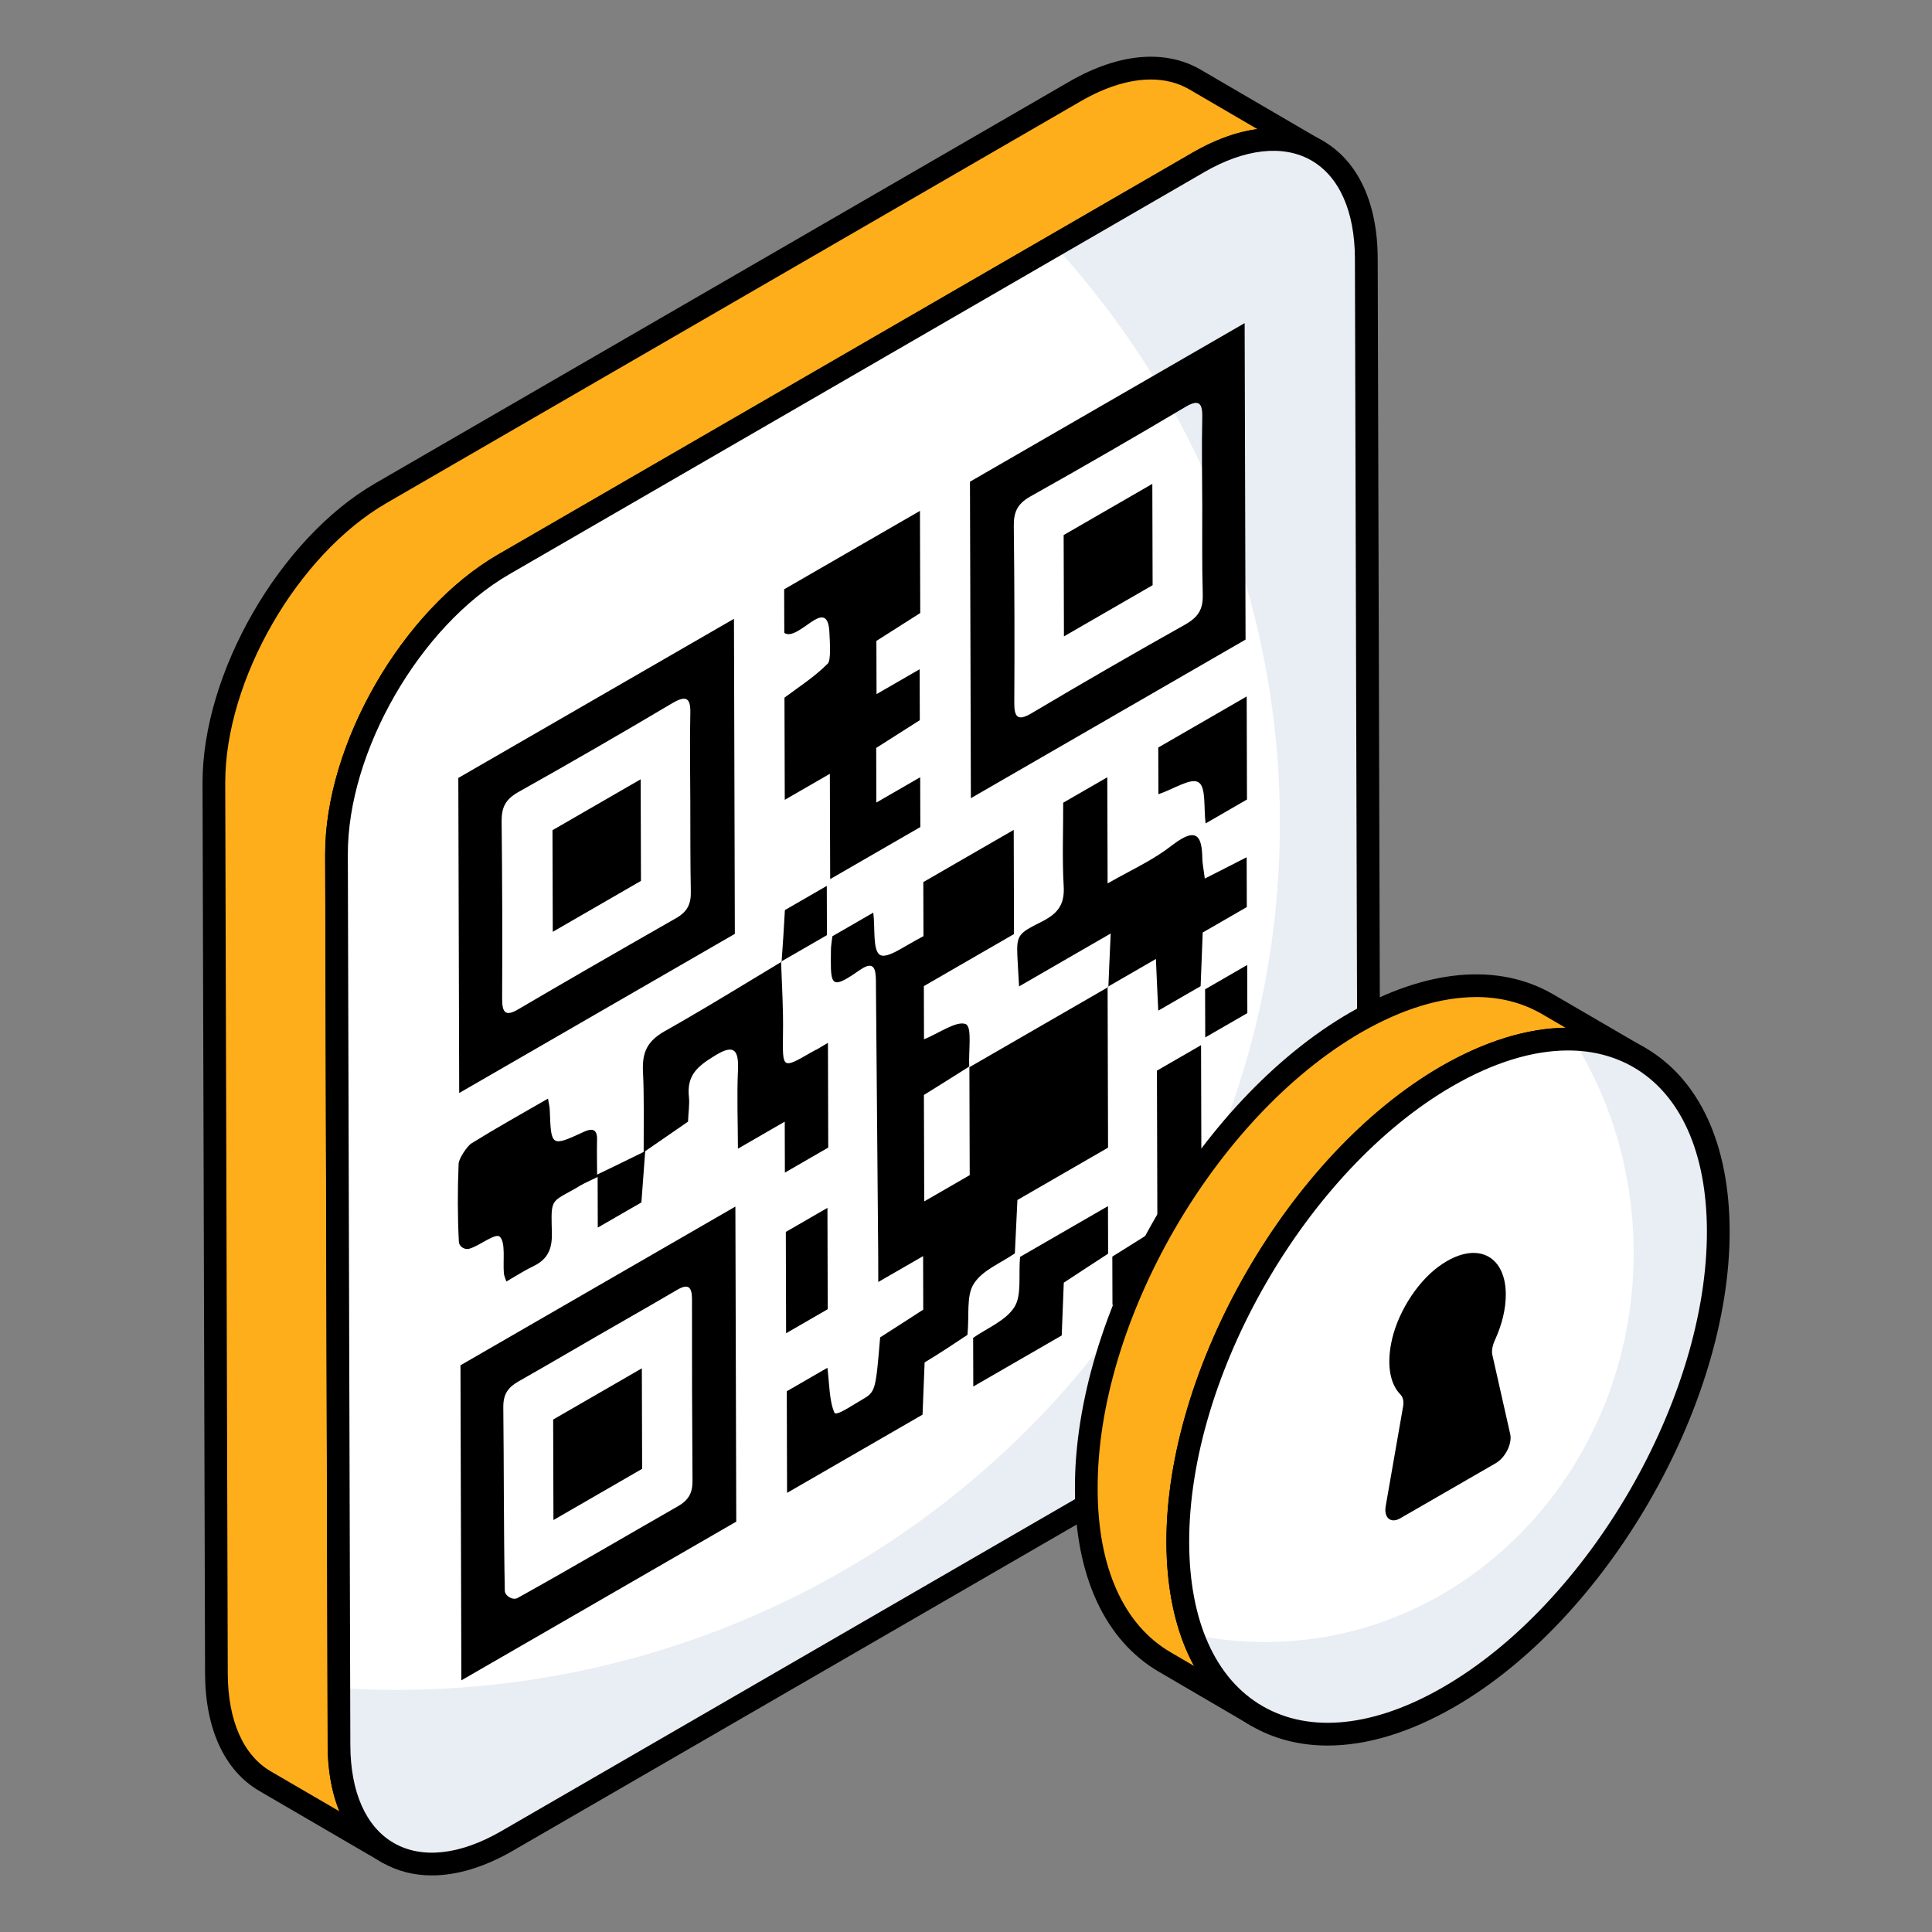 <svg xmlns="http://www.w3.org/2000/svg" xmlns:xlink="http://www.w3.org/1999/xlink" viewBox="0,0,256,256" width="272px" height="272px" fill-rule="nonzero"><rect x="0" y="0" width="256" height="256" fill="#808080" stroke="none"/><g fill="none" fill-rule="nonzero" stroke="none" stroke-width="1" stroke-linecap="butt" stroke-linejoin="miter" stroke-miterlimit="10" stroke-dasharray="" stroke-dashoffset="0" font-family="none" font-weight="none" font-size="none" text-anchor="none" style="mix-blend-mode: normal"><g transform="scale(3.765,3.765)"><path d="M46.361,5.312c-1.072,-0.63 -2.551,-0.541 -4.189,0.408l-24.446,14.15c-3.259,1.882 -5.89,6.453 -5.881,10.199l0.088,31.344c0,1.864 0.655,3.169 1.718,3.79l-4.317,-2.515c-1.054,-0.613 -1.71,-1.926 -1.718,-3.782l-0.089,-31.344c-0.009,-3.755 2.622,-8.326 5.881,-10.208l24.446,-14.15c1.638,-0.941 3.127,-1.03 4.198,-0.408z" fill="#feae1b"></path><path d="M13.651,65.605c-0.068,0 -0.138,-0.018 -0.201,-0.055l-4.316,-2.515c-1.228,-0.713 -1.908,-2.179 -1.917,-4.126l-0.089,-31.345c-0.009,-3.879 2.719,-8.614 6.081,-10.556l24.446,-14.149c1.719,-0.987 3.353,-1.133 4.599,-0.408l4.293,2.505c0.006,0.004 0.012,0.007 0.018,0.011c0.19,0.111 0.254,0.356 0.143,0.547c-0.112,0.19 -0.355,0.256 -0.547,0.144l-0.014,-0.009c-0.984,-0.568 -2.323,-0.423 -3.773,0.417l-24.447,14.15c-3.142,1.814 -5.69,6.233 -5.682,9.853l0.088,31.344c0,1.649 0.54,2.873 1.521,3.447c0.19,0.111 0.254,0.355 0.143,0.547c-0.074,0.127 -0.208,0.198 -0.346,0.198zM40.501,2.798c-0.74,0 -1.574,0.253 -2.447,0.754l-24.445,14.149c-3.142,1.814 -5.69,6.237 -5.682,9.861l0.089,31.344c0.007,1.651 0.547,2.873 1.519,3.438l2.409,1.403c-0.27,-0.663 -0.411,-1.449 -0.411,-2.334l-0.088,-31.343c-0.009,-3.874 2.719,-8.605 6.081,-10.547l24.446,-14.149c0.788,-0.457 1.558,-0.734 2.281,-0.83l-2.401,-1.401c-0.397,-0.23 -0.853,-0.345 -1.351,-0.345z" fill="#000000"></path><path d="M42.168,5.72c3.257,-1.885 5.907,-0.372 5.917,3.38l0.089,31.344c0.011,3.751 -2.622,8.314 -5.879,10.199l-24.447,14.146c-3.257,1.885 -5.907,0.378 -5.917,-3.373l-0.089,-31.344c-0.011,-3.751 2.622,-8.321 5.879,-10.205z" fill="#ffffff"></path><path d="M48.175,40.444c0.01,3.75 -2.62,8.31 -5.88,10.2l-24.45,14.14c-3.25,1.89 -5.9,0.38 -5.91,-3.37l-0.01,-2.01c0.65,0.05 1.31,0.07 1.98,0.07c17.2,0 31.14,-13.65 31.14,-30.5c0,-7.81 -3,-14.94 -7.93,-20.33l5.05,-2.92c3.26,-1.89 5.91,-0.38 5.92,3.38z" fill="#e9edf4"></path><path d="M15.198,66.003c-0.63,0 -1.215,-0.148 -1.735,-0.446c-1.24,-0.714 -1.927,-2.184 -1.932,-4.141l-0.088,-31.345c-0.011,-3.873 2.716,-8.606 6.079,-10.553l24.447,-14.146c1.706,-0.988 3.333,-1.138 4.583,-0.42c1.242,0.714 1.93,2.187 1.935,4.146l0.089,31.345c0.011,3.869 -2.716,8.6 -6.079,10.546l-24.447,14.146c-0.998,0.577 -1.968,0.868 -2.851,0.868zM42.168,5.72l0.2,0.347l-24.447,14.146c-3.142,1.817 -5.689,6.239 -5.679,9.857l0.088,31.345c0.005,1.659 0.549,2.884 1.531,3.448c0.989,0.569 2.333,0.421 3.786,-0.421l24.447,-14.146c3.142,-1.817 5.689,-6.236 5.68,-9.851l-0.089,-31.345c-0.005,-1.661 -0.55,-2.888 -1.534,-3.454c-0.988,-0.566 -2.333,-0.42 -3.783,0.42z" fill="#000000"></path><path d="M22.548,27.426c0.003,1.215 0.007,2.371 0.01,3.576c-1.04,0.601 -2.037,1.176 -3.104,1.792c-0.003,-1.176 -0.007,-2.341 -0.01,-3.576c1.014,-0.586 2.011,-1.161 3.104,-1.792z" fill="#000000"></path><path d="M16.13,27.379c3.225,-1.862 6.442,-3.719 9.701,-5.601c0.01,3.696 0.021,7.352 0.031,11.088c-3.208,1.852 -6.416,3.704 -9.701,5.601c-0.01,-3.696 -0.021,-7.352 -0.031,-11.088zM24.295,25.12c0.016,-0.548 -0.132,-0.662 -0.618,-0.382c-0.906,0.538 -1.814,1.07 -2.722,1.594c-0.908,0.524 -1.816,1.041 -2.722,1.549c-0.451,0.26 -0.58,0.535 -0.579,1.023c0.023,2.082 0.029,4.164 0.018,6.256c0.001,0.486 0.126,0.616 0.551,0.371c0.01,-0.006 0.021,-0.012 0.032,-0.019c0.777,-0.457 1.554,-0.908 2.33,-1.357c1.061,-0.613 2.122,-1.22 3.183,-1.827c0.01,-0.006 0.021,-0.012 0.031,-0.017c0.393,-0.227 0.524,-0.494 0.514,-0.936c-0.02,-1.046 -0.015,-2.107 -0.018,-3.163c-0.003,-1.036 -0.023,-2.052 -0,-3.093" fill="#000000"></path><path d="M16.206,48.05c3.208,-1.852 6.424,-3.709 9.675,-5.586c0.01,3.696 0.021,7.352 0.031,11.088c-3.208,1.852 -6.407,3.699 -9.675,5.586c-0.01,-3.646 -0.021,-7.322 -0.031,-11.088zM24.372,52.127c-0.015,-2.127 -0.021,-4.269 -0.018,-6.406c-0.001,-0.455 -0.149,-0.543 -0.524,-0.326c-0.011,0.006 -0.021,0.012 -0.032,0.019c-0.304,0.179 -0.608,0.355 -0.913,0.531c-0.61,0.352 -1.223,0.702 -1.835,1.055c-0.613,0.354 -1.226,0.712 -1.836,1.064c-0.305,0.176 -0.609,0.351 -0.913,0.523c-0.017,0.01 -0.034,0.019 -0.051,0.029c-0.341,0.197 -0.538,0.415 -0.537,0.899c0.024,2.152 0.012,4.324 0.053,6.465c0.001,0.189 0.288,0.353 0.452,0.258c1.882,-1.046 3.763,-2.152 5.644,-3.229c0.373,-0.215 0.511,-0.465 0.51,-0.883" fill="#000000"></path><path d="M27.49,33.843l0.017,0.01c-0.006,0.003 -0.011,0.007 -0.017,0.01c-0,-0.007 -0.001,-0.013 -0.001,-0.02z" fill="#000000"></path><path d="M29.121,42.51c0.003,1.156 0.007,2.331 0.01,3.566c-0.52,0.3 -0.971,0.561 -1.465,0.846c-0.003,-1.195 -0.007,-2.341 -0.01,-3.566c0.477,-0.275 0.936,-0.541 1.465,-0.846z" fill="#000000"></path><path d="M27.624,32.029c0.485,-0.28 0.954,-0.551 1.474,-0.851c0.002,0.558 0.003,1.096 0.005,1.733c-0.523,0.302 -1.062,0.613 -1.594,0.92c0.041,-0.586 0.082,-1.172 0.115,-1.803z" fill="#000000"></path><path d="M27.507,33.852l-0.017,-0.01c0.006,-0.004 0.013,-0.007 0.019,-0.011c-0,0.007 -0.001,0.014 -0.001,0.021z" fill="#000000"></path><path d="M28.72,36.949c0.119,-0.069 0.252,-0.15 0.419,-0.247c0.004,1.235 0.007,2.431 0.01,3.686c-0.511,0.295 -0.98,0.566 -1.526,0.881c-0.002,-0.588 -0.003,-1.156 -0.005,-1.793c-0.564,0.325 -1.058,0.611 -1.647,0.951c-0.003,-0.956 -0.04,-1.843 0.001,-2.765c0.031,-0.694 -0.134,-0.902 -0.722,-0.563c-0.028,0.016 -0.057,0.034 -0.087,0.052c-0.598,0.365 -1.005,0.68 -0.916,1.467c0.027,0.254 -0.024,0.553 -0.032,0.857c-0.52,0.36 -0.988,0.68 -1.508,1.04c-0.042,0.623 -0.092,1.201 -0.134,1.803c-0.512,0.295 -0.98,0.566 -1.535,0.886c-0.002,-0.598 -0.003,-1.166 -0.005,-1.783c-0.26,0.13 -0.451,0.21 -0.633,0.316c-0.046,0.03 -0.09,0.056 -0.131,0.08c-0.082,0.048 -0.155,0.085 -0.225,0.125c-0.083,0.045 -0.155,0.085 -0.219,0.121c-0.445,0.257 -0.428,0.362 -0.402,1.335c0.009,0.511 -0.115,0.86 -0.544,1.108c-0.036,0.021 -0.073,0.04 -0.113,0.059c-0.13,0.062 -0.262,0.135 -0.396,0.212c-0.179,0.103 -0.361,0.215 -0.549,0.324c-0.035,-0.11 -0.079,-0.194 -0.088,-0.289c-0.036,-0.448 0.066,-1.086 -0.142,-1.285c-0.157,-0.149 -0.711,0.321 -1.076,0.421c-0.156,0.05 -0.365,-0.079 -0.366,-0.248c-0.046,-0.892 -0.048,-1.808 -0.008,-2.75c0.008,-0.164 0.285,-0.604 0.45,-0.709c0.442,-0.275 0.886,-0.537 1.335,-0.796c0.449,-0.259 0.902,-0.516 1.361,-0.781c0.026,0.184 0.062,0.294 0.062,0.423c0.047,1.26 0.047,1.28 1.183,0.754c0.373,-0.175 0.504,-0.061 0.479,0.352c-0.008,0.364 0.002,0.717 0.003,1.146c0.555,-0.27 1.023,-0.491 1.639,-0.797c-0.003,-1.016 0.021,-1.958 -0.026,-2.859c-0.027,-0.685 0.18,-1.053 0.76,-1.388c0.023,-0.013 0.046,-0.026 0.07,-0.039c0.187,-0.105 0.374,-0.212 0.56,-0.32c1.16,-0.67 2.319,-1.386 3.472,-2.078c0.029,0.835 0.082,1.655 0.067,2.515c-0.014,1.245 -0.04,1.26 0.992,0.665c0.055,-0.028 0.111,-0.06 0.17,-0.094z" fill="#000000"></path><path d="M32.377,17.979c0.003,1.205 0.007,2.361 0.01,3.596c-0.494,0.315 -0.997,0.635 -1.543,0.981c0.002,0.618 0.003,1.205 0.005,1.873c0.503,-0.29 0.971,-0.561 1.517,-0.876c0.002,0.628 0.003,1.185 0.005,1.793c-0.511,0.325 -1.005,0.64 -1.534,0.976c0.002,0.648 0.003,1.215 0.005,1.923c0.546,-0.315 1.023,-0.591 1.543,-0.891c0.002,0.608 0.003,1.146 0.005,1.753c-1.023,0.591 -2.046,1.181 -3.173,1.832c-0.004,-1.235 -0.007,-2.441 -0.011,-3.706c-0.581,0.335 -1.058,0.611 -1.587,0.916c-0.004,-1.245 -0.007,-2.421 -0.01,-3.596c0.529,-0.395 1.057,-0.73 1.525,-1.2c0.113,-0.115 0.076,-0.713 0.058,-1.061c-0.021,-0.634 -0.248,-0.634 -0.532,-0.47c-0.094,0.054 -0.193,0.126 -0.294,0.199c-0.091,0.062 -0.183,0.126 -0.274,0.178c-0.186,0.107 -0.361,0.167 -0.49,0.074c-0.001,-0.389 -0.003,-0.927 -0.004,-1.534c1.587,-0.916 3.164,-1.827 4.777,-2.758z" fill="#000000"></path><path d="M38.994,42.448c0.002,0.558 0.003,1.076 0.005,1.674c-0.503,0.33 -0.997,0.645 -1.56,1.02c-0.024,0.633 -0.049,1.235 -0.073,1.858c-1.075,0.621 -2.063,1.191 -3.112,1.797c-0.002,-0.588 -0.003,-1.146 -0.005,-1.713c0.511,-0.355 1.153,-0.606 1.456,-1.09c0.259,-0.419 0.136,-1.106 0.195,-1.759c1.014,-0.586 2.029,-1.171 3.095,-1.787z" fill="#000000"></path><path d="M42.27,36.785c0.003,1.195 0.007,2.371 0.01,3.646c0.572,-0.29 1.067,-0.546 1.613,-0.821c0.003,1.185 0.007,2.361 0.01,3.576c-1.578,0.911 -3.139,1.812 -4.751,2.743c-0.002,-0.538 -0.003,-1.076 -0.005,-1.704c0.494,-0.305 0.988,-0.621 1.586,-0.996c-0.005,-1.893 -0.01,-3.686 -0.016,-5.549c0.538,-0.31 0.997,-0.576 1.552,-0.896z" fill="#000000"></path><path d="M43.876,24.512c0.003,1.195 0.007,2.371 0.01,3.626c-0.529,0.305 -0.98,0.566 -1.456,0.841c-0.071,-0.528 0.023,-1.28 -0.247,-1.444c-0.261,-0.179 -0.876,0.237 -1.414,0.417c-0.001,-0.478 -0.003,-1.036 -0.005,-1.644c1.04,-0.601 2.037,-1.176 3.112,-1.797z" fill="#000000"></path><path d="M43.894,33.961c0.002,0.568 0.003,1.106 0.005,1.694c-0.512,0.295 -0.971,0.561 -1.482,0.856c-0.002,-0.578 -0.003,-1.106 -0.005,-1.694c0.503,-0.29 0.962,-0.555 1.482,-0.856z" fill="#000000"></path><path d="M39.007,34.737l-0.026,-0.005c0.009,-0.005 0.018,-0.01 0.027,-0.016c-0,0.007 -0.001,0.014 -0.001,0.02z" fill="#000000"></path><path d="M38.981,34.732l0.026,0.005c-0.009,0.005 -0.017,0.01 -0.026,0.015c-0,-0.007 -0,-0.013 -0,-0.02z" fill="#000000"></path><path d="M42.401,30.921c0.486,-0.25 0.962,-0.486 1.474,-0.751c0.002,0.568 0.003,1.116 0.005,1.753c-0.512,0.295 -1.006,0.581 -1.552,0.896c-0.024,0.683 -0.048,1.265 -0.073,1.888c-0.512,0.295 -0.98,0.566 -1.491,0.861c-0.028,-0.573 -0.055,-1.136 -0.083,-1.818c-0.589,0.34 -1.127,0.651 -1.672,0.966c0.024,-0.586 0.048,-1.173 0.081,-1.863c-1.101,0.636 -2.142,1.236 -3.225,1.862c-0.018,-0.339 -0.036,-0.568 -0.046,-0.812c-0.044,-0.802 -0.053,-0.971 0.42,-1.244c0.115,-0.066 0.258,-0.139 0.435,-0.227c0.044,-0.023 0.086,-0.046 0.127,-0.069c0.44,-0.254 0.676,-0.554 0.634,-1.188c-0.055,-0.926 -0.014,-1.918 -0.017,-2.924c0.546,-0.315 1.015,-0.586 1.552,-0.896c0.003,1.215 0.007,2.401 0.011,3.736c0.488,-0.281 0.956,-0.511 1.408,-0.772c0.288,-0.166 0.57,-0.345 0.846,-0.559c0.128,-0.099 0.243,-0.178 0.344,-0.236c0.542,-0.313 0.717,-0.056 0.734,0.632c0.001,0.249 0.053,0.458 0.089,0.767z" fill="#000000"></path><path d="M34.128,41.355c-0.003,-1.205 -0.007,-2.391 -0.011,-3.796c1.673,-0.966 3.268,-1.887 4.864,-2.808c0.005,1.846 0.011,3.703 0.016,5.639c-1.049,0.606 -2.081,1.201 -3.19,1.842c-0.033,0.668 -0.057,1.241 -0.09,1.878c-0.511,0.355 -1.145,0.591 -1.447,1.075c-0.268,0.414 -0.153,1.116 -0.221,1.794c-0.225,0.15 -0.477,0.315 -0.728,0.48c-0.243,0.16 -0.477,0.305 -0.78,0.49c-0.024,0.623 -0.049,1.206 -0.073,1.838c-1.587,0.916 -3.147,1.817 -4.768,2.753c-0.003,-1.166 -0.007,-2.341 -0.01,-3.576c0.485,-0.28 0.954,-0.551 1.43,-0.826c0.071,0.568 0.064,1.17 0.248,1.583c0.035,0.071 0.234,-0.024 0.459,-0.154c0.169,-0.098 0.353,-0.215 0.495,-0.297c0.494,-0.285 0.494,-0.305 0.654,-2.203c0.477,-0.305 0.971,-0.62 1.517,-0.976c-0.002,-0.628 -0.003,-1.215 -0.005,-1.883c-0.503,0.29 -0.971,0.561 -1.578,0.911c-0.001,-0.389 -0.002,-0.707 -0.003,-1.026c-0.026,-3.128 -0.052,-6.256 -0.079,-9.384c-0.001,-0.438 0.02,-0.916 -0.461,-0.638c-0.033,0.019 -0.068,0.041 -0.105,0.067c-0.183,0.128 -0.334,0.229 -0.458,0.3c-0.591,0.341 -0.571,0.03 -0.56,-1c-0,-0.129 0.025,-0.284 0.051,-0.488c0.477,-0.275 0.945,-0.546 1.439,-0.831c0.071,0.528 -0.031,1.355 0.248,1.494c0.183,0.086 0.502,-0.09 0.853,-0.293c0.033,-0.019 0.067,-0.039 0.101,-0.058c0.191,-0.11 0.381,-0.22 0.564,-0.315c-0.002,-0.658 -0.003,-1.225 -0.005,-1.903c0.564,-0.325 1.066,-0.616 1.569,-0.906c0.503,-0.29 1.006,-0.581 1.613,-0.931c0.003,1.225 0.007,2.401 0.01,3.666c-1.066,0.616 -2.089,1.206 -3.173,1.832c0.002,0.677 0.004,1.265 0.005,1.873c0.529,-0.216 1.144,-0.661 1.466,-0.537c0.235,0.094 0.098,0.921 0.126,1.494c-0.572,0.36 -1.058,0.671 -1.595,1.001c0.004,1.275 0.007,2.481 0.011,3.746c0.529,-0.305 1.023,-0.591 1.604,-0.926z" fill="#000000"></path><g fill="#000000"><path d="M40.555,17.029c0.003,1.195 0.007,2.341 0.01,3.566c-1.032,0.596 -2.055,1.186 -3.121,1.802c-0.003,-1.185 -0.007,-2.331 -0.01,-3.566c1.066,-0.616 2.063,-1.191 3.121,-1.802z"></path></g><g fill="#000000"><path d="M34.137,16.953c3.242,-1.872 6.442,-3.719 9.667,-5.581c0.011,3.746 0.021,7.442 0.032,11.138c-3.251,1.877 -6.442,3.719 -9.667,5.581c-0.011,-3.726 -0.021,-7.402 -0.032,-11.138zM41.733,21.967c0.494,-0.285 0.615,-0.585 0.596,-1.093c-0.029,-1.011 -0.015,-2.047 -0.017,-3.073c-0.003,-1.026 -0.023,-2.042 -0,-3.083c0.015,-0.517 -0.101,-0.68 -0.57,-0.41c-0.01,0.006 -0.02,0.012 -0.03,0.018c-0.906,0.538 -1.812,1.069 -2.718,1.592c-0.906,0.523 -1.812,1.039 -2.718,1.547c-0.01,0.005 -0.019,0.011 -0.029,0.016c-0.478,0.276 -0.577,0.583 -0.567,1.076c0.023,2.042 0.029,4.094 0.017,6.157c-0.007,0.512 0.11,0.675 0.579,0.405c0.01,-0.006 0.02,-0.012 0.03,-0.018c0.902,-0.536 1.805,-1.065 2.71,-1.587c0.905,-0.522 1.811,-1.038 2.717,-1.546"></path></g><g fill="#000000"><path d="M22.589,48.157c0.003,1.156 0.007,2.301 0.01,3.537c-1.006,0.581 -2.02,1.166 -3.121,1.802c-0.003,-1.205 -0.007,-2.331 -0.01,-3.537c1.032,-0.596 2.055,-1.186 3.121,-1.802z"></path></g><g><path d="M57.697,37.224c-1.741,-1.018 -4.132,-0.87 -6.773,0.649c-5.238,3.024 -9.488,10.385 -9.473,16.419c0.015,2.995 1.062,5.104 2.774,6.093l-3.22,-1.884c-1.712,-0.988 -2.774,-3.098 -2.774,-6.093c-0.03,-6.019 4.22,-13.38 9.473,-16.419c2.641,-1.519 5.032,-1.652 6.758,-0.649z" fill="#feae1b"></path><path d="M44.225,60.784c-0.068,0 -0.137,-0.018 -0.2,-0.054c-0.016,-0.01 -0.032,-0.02 -0.049,-0.029l-3.173,-1.855c-1.916,-1.107 -2.972,-3.395 -2.972,-6.438c-0.03,-6.141 4.309,-13.662 9.673,-16.766c2.682,-1.541 5.223,-1.772 7.159,-0.648l3.225,1.879c0.004,0.002 0.007,0.004 0.011,0.006c0.191,0.111 0.255,0.356 0.144,0.547c-0.112,0.191 -0.356,0.257 -0.547,0.145h-0c-1.677,-0.981 -3.939,-0.749 -6.372,0.649c-5.127,2.96 -9.287,10.17 -9.272,16.071c0.014,2.731 0.912,4.762 2.532,5.723l0.045,0.025c0.19,0.111 0.254,0.356 0.144,0.547c-0.074,0.128 -0.208,0.199 -0.346,0.199zM51.952,35.091c-1.234,0 -2.612,0.418 -4.048,1.244c-5.142,2.975 -9.301,10.184 -9.273,16.07c0,2.748 0.914,4.789 2.574,5.748l0.82,0.48c-0.63,-1.156 -0.966,-2.628 -0.975,-4.341c-0.015,-6.158 4.324,-13.679 9.673,-16.768c1.533,-0.881 3.02,-1.335 4.373,-1.354l-0.835,-0.486c-0.683,-0.396 -1.462,-0.594 -2.309,-0.594z" fill="#000000"></path><path d="M50.926,37.875c5.247,-3.029 9.529,-0.589 9.546,5.439c0.017,6.028 -4.237,13.383 -9.484,16.412c-5.248,3.029 -9.52,0.595 -9.537,-5.433c-0.017,-6.028 4.227,-13.389 9.475,-16.418z" fill="#ffffff"></path><path d="M60.473,43.318c0.012,6.019 -4.233,13.377 -9.483,16.405c-4.171,2.407 -7.733,1.365 -9.011,-2.196c0.819,0.174 1.675,0.261 2.557,0.261c7.149,0 12.959,-6.13 12.959,-13.687c0,-2.78 -0.782,-5.361 -2.135,-7.52c3.041,0.087 5.101,2.556 5.114,6.738z" fill="#e9edf4"></path><path d="M46.725,61.433c-0.977,0 -1.882,-0.229 -2.683,-0.69c-1.92,-1.104 -2.981,-3.395 -2.99,-6.448c-0.018,-6.155 4.322,-13.677 9.675,-16.766h-0c2.676,-1.544 5.216,-1.781 7.151,-0.668c1.923,1.107 2.986,3.398 2.995,6.452c0.018,6.149 -4.327,13.668 -9.685,16.76c-1.566,0.904 -3.085,1.36 -4.463,1.36zM55.186,36.97c-1.237,0 -2.62,0.42 -4.06,1.252c0,0 0,0 -0,0c-5.13,2.961 -9.291,10.17 -9.274,16.07c0.008,2.756 0.927,4.801 2.589,5.757c1.675,0.965 3.93,0.726 6.347,-0.67c5.136,-2.964 9.301,-10.17 9.285,-16.064c-0.008,-2.756 -0.929,-4.802 -2.594,-5.761c-0.679,-0.39 -1.452,-0.584 -2.292,-0.584zM50.926,37.875h0.01z" fill="#000000"></path><g fill="#000000"><path d="M50.927,44.381c1.148,-0.662 2.065,-0.134 2.068,1.177c0.001,0.502 -0.132,1.053 -0.369,1.574c-0.096,0.204 -0.141,0.407 -0.102,0.562l0.626,2.776c0.078,0.332 -0.172,0.831 -0.506,1.024l-3.364,1.941c-0.334,0.193 -0.586,-0.017 -0.51,-0.438l0.609,-3.489c0.038,-0.199 -0.007,-0.351 -0.104,-0.443c-0.33,-0.343 -0.467,-0.951 -0.321,-1.753c0.184,-1.016 0.864,-2.134 1.667,-2.73c0.103,-0.076 0.205,-0.143 0.305,-0.201z"></path></g></g></g></g></svg>